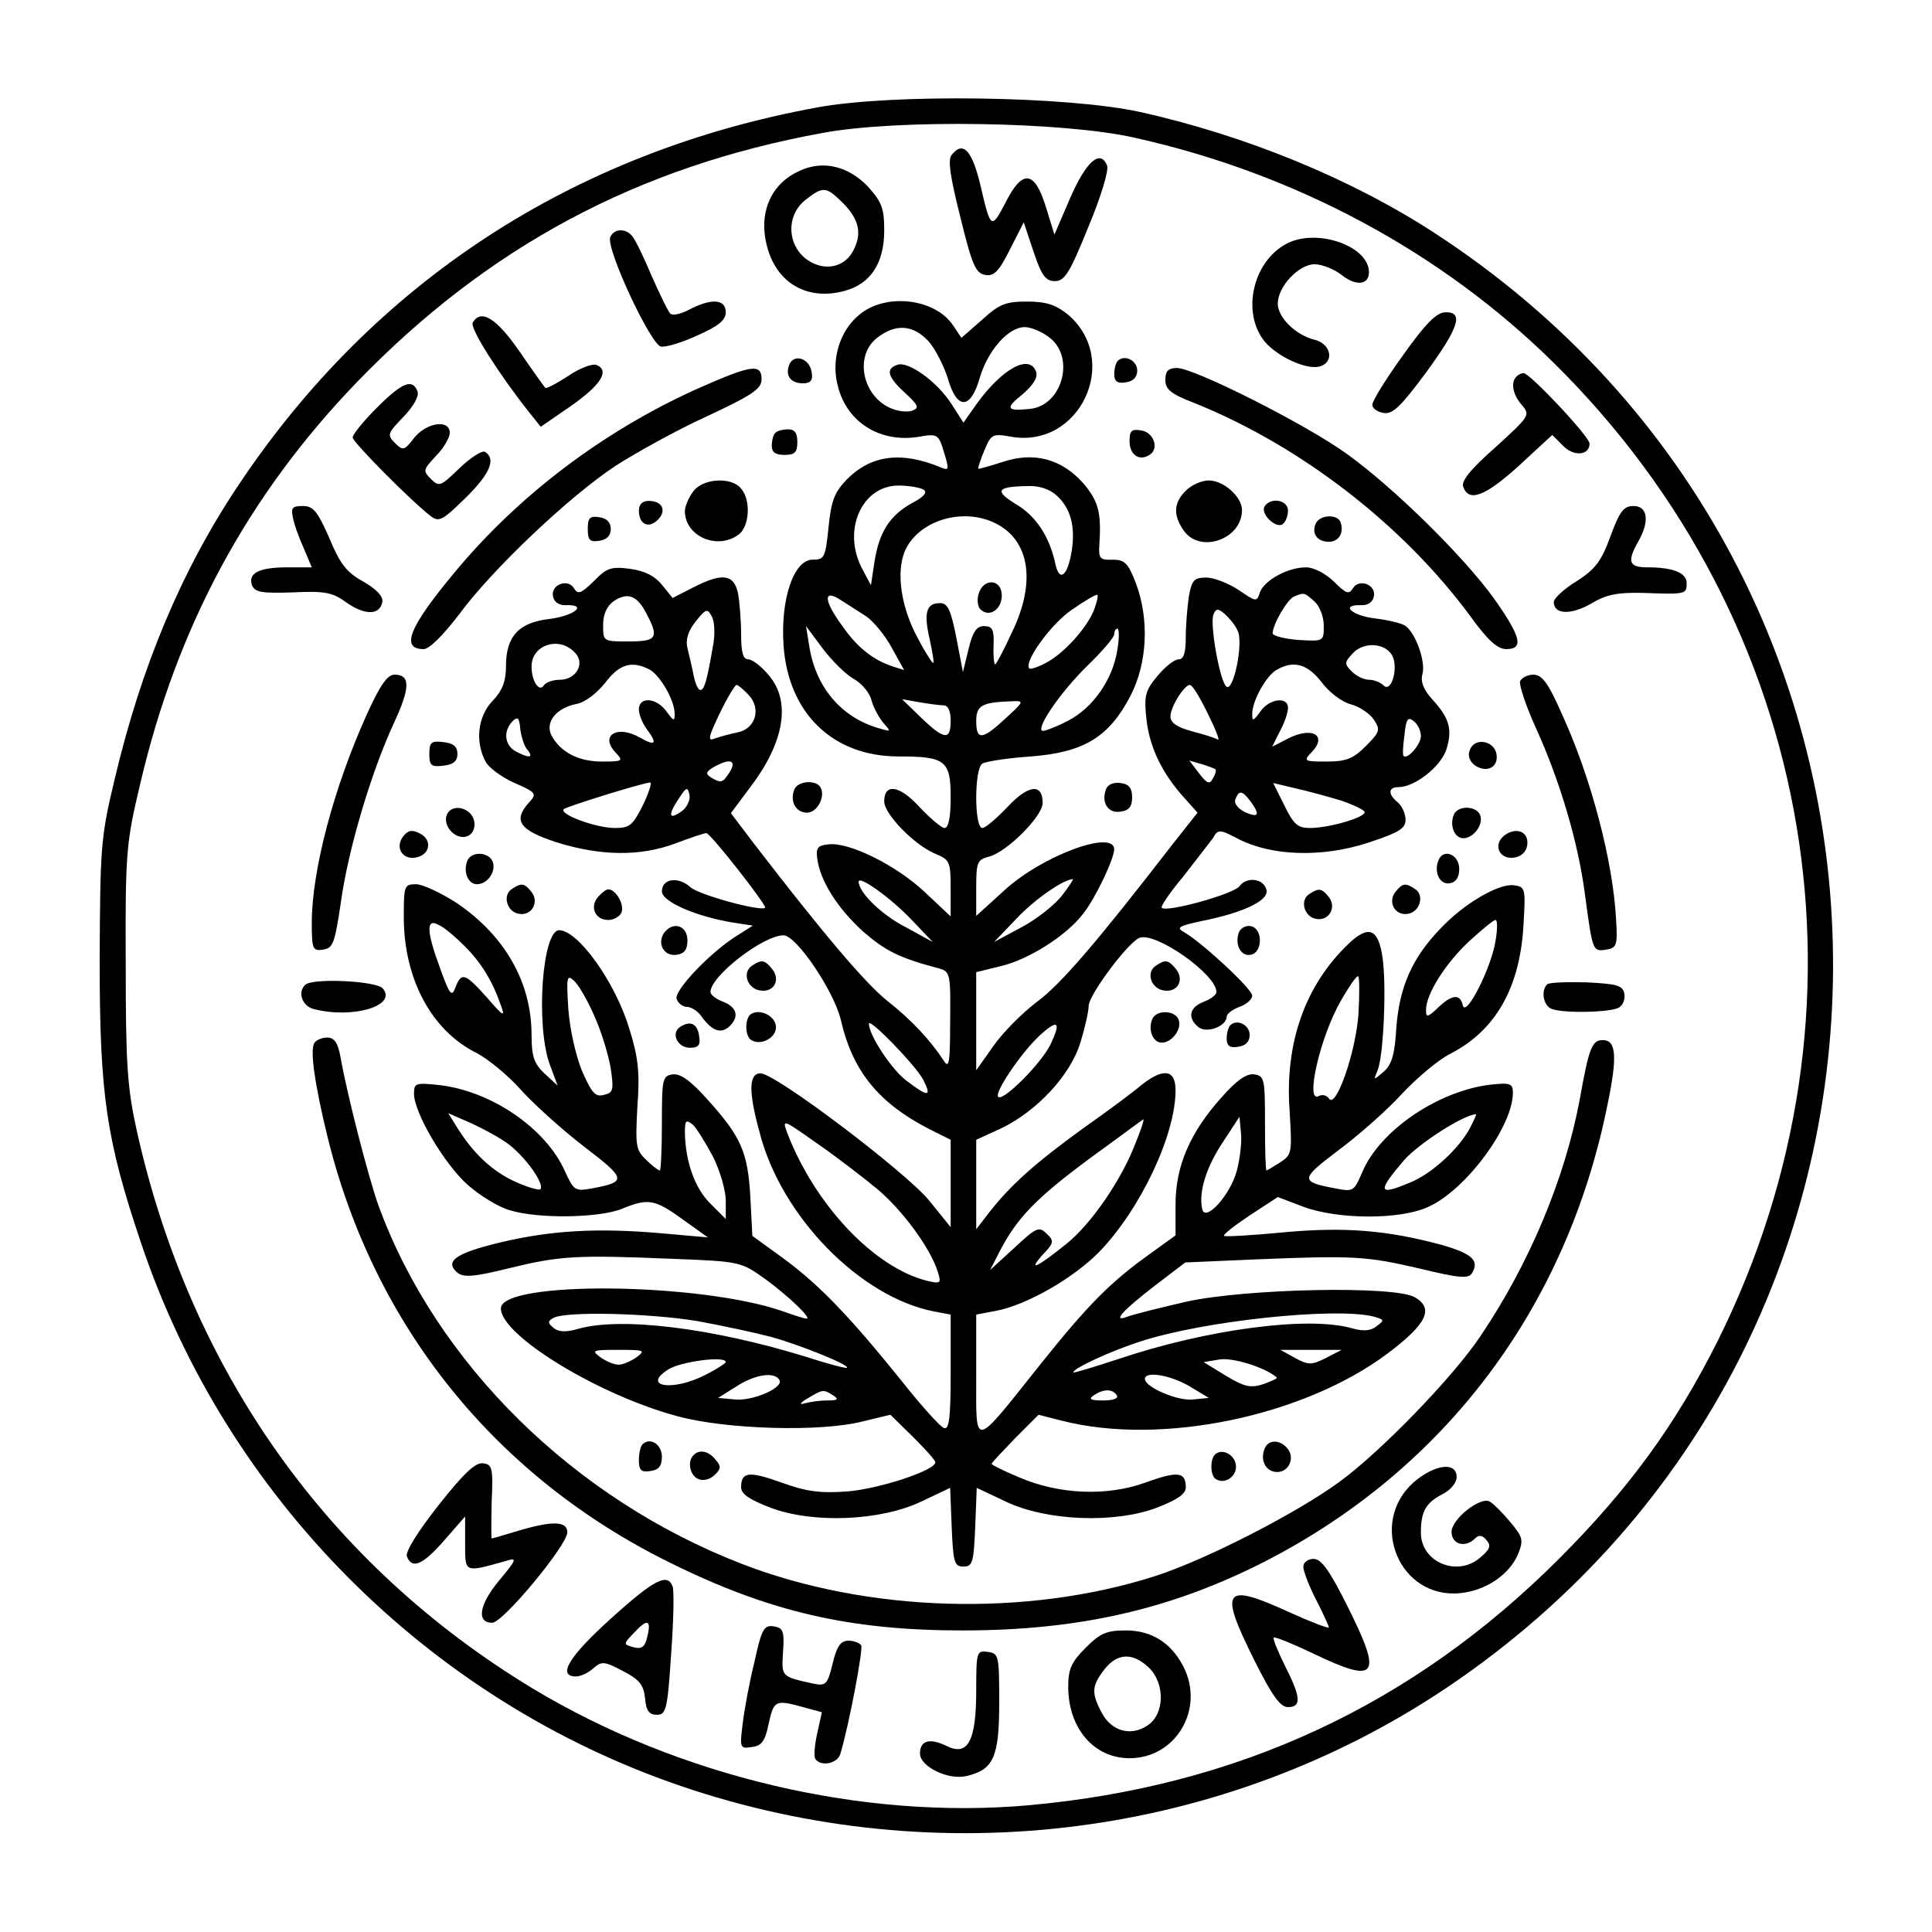 <?xml version="1.0" encoding="UTF-8" standalone="yes"?>
<svg version="1.0" xmlns="http://www.w3.org/2000/svg" width="378" height="378" viewBox="0 0 378 378" preserveAspectRatio="xMidYMid meet">
  <g transform="translate(0,378) scale(0.1,-0.1)" fill="#000000" stroke="none">
    <path d="M1600 3570 c-478 -87 -869 -342 -1134 -740 -111 -166 -190 -355 -242
-576 -27 -112 -28 -132 -29 -354 0 -263 13 -350 81 -552 167 -497 561 -893
1055 -1062 506 -173 1064 -101 1501 193 1016 684 1004 2175 -25 2845 -161 105
-369 191 -577 237 -141 31 -483 36 -630 9z m618 -59 c316 -70 602 -224 822
-441 517 -510 643 -1268 320 -1915 -82 -163 -173 -288 -310 -425 -286 -286
-628 -445 -1037 -482 -325 -29 -684 56 -970 228 -401 242 -670 621 -775 1090
-19 86 -22 129 -22 329 -1 218 1 236 28 350 72 309 211 566 424 787 256 265
549 422 912 488 145 27 469 22 608 -9z"/>
    <path d="M1862 3477 c-8 -9 -3 -43 17 -122 23 -94 30 -110 49 -113 17 -3 27 8
48 50 l27 53 19 -57 c16 -48 24 -58 42 -58 19 0 29 16 65 105 24 57 41 112 37
121 -13 33 -41 8 -72 -63 l-31 -72 -17 55 c-22 71 -46 73 -79 7 -27 -52 -29
-50 -47 27 -17 75 -35 96 -58 67z"/>
    <path d="M1565 3446 c-57 -25 -82 -83 -64 -149 19 -72 80 -106 152 -86 51 14
77 55 77 118 0 44 -5 56 -32 86 -38 40 -88 52 -133 31z m86 -65 c30 -31 36
-59 18 -92 -15 -29 -49 -39 -80 -23 -48 24 -55 90 -13 123 35 27 40 27 75 -8z"/>
    <path d="M1194 3316 c-9 -22 79 -210 99 -214 9 -2 42 8 72 22 41 18 55 30 55
45 0 26 -28 28 -72 5 -17 -9 -33 -12 -37 -7 -4 4 -20 37 -36 73 -15 36 -32 71
-38 78 -13 16 -36 15 -43 -2z"/>
    <path d="M2523 3306 c-71 -32 -96 -137 -48 -195 27 -31 86 -57 110 -47 26 10
18 43 -12 51 -38 9 -73 44 -73 71 0 33 41 77 72 77 15 0 39 -10 53 -21 30 -24
57 -19 53 11 -7 47 -98 78 -155 53z"/>
    <path d="M1681 3164 c-39 -32 -56 -90 -41 -142 18 -68 81 -108 155 -97 40 7
41 6 52 -30 10 -33 10 -36 -5 -30 -79 33 -139 25 -187 -25 -23 -24 -29 -42
-34 -92 -6 -59 -8 -63 -31 -63 -37 0 -63 -77 -57 -167 9 -133 96 -218 225
-218 92 0 102 -8 102 -80 0 -39 -4 -60 -12 -60 -6 0 -28 19 -49 41 -39 43 -69
47 -69 11 0 -25 59 -85 99 -102 29 -12 31 -15 31 -68 l0 -55 -50 47 c-56 53
-149 99 -189 94 -21 -2 -25 -7 -22 -28 6 -44 39 -96 89 -142 45 -39 71 -52
150 -73 21 -6 22 -11 21 -103 0 -79 -2 -94 -12 -78 -26 40 -63 80 -110 117
-44 35 -126 132 -260 306 l-47 62 38 51 c67 88 80 168 36 219 -14 17 -32 31
-40 31 -10 0 -14 13 -14 49 0 27 -3 63 -6 80 -8 38 -31 41 -89 11 l-39 -20
-21 26 c-14 17 -33 27 -62 31 -37 5 -46 2 -71 -24 -25 -24 -31 -27 -39 -14
-12 20 -46 7 -41 -16 2 -11 12 -18 26 -17 43 1 15 -21 -33 -27 -60 -7 -85 -34
-85 -92 0 -30 -7 -48 -26 -68 -29 -30 -35 -80 -14 -119 6 -12 32 -31 57 -42
41 -18 44 -21 29 -37 -33 -36 -21 -55 53 -79 86 -27 164 -28 233 -2 29 11 56
20 60 20 8 0 119 -142 115 -146 -8 -8 -129 25 -146 40 -24 22 -56 17 -56 -8 0
-20 66 -49 139 -61 l39 -6 -30 -19 c-51 -31 -126 -109 -119 -125 3 -8 12 -15
20 -15 8 0 21 -8 28 -18 20 -28 37 -35 53 -22 22 19 18 39 -10 50 -14 5 -25
14 -25 19 0 31 103 111 143 111 25 0 98 -108 112 -165 23 -101 74 -163 173
-214 l42 -21 0 -86 0 -85 -42 52 c-47 57 -301 249 -330 249 -23 0 -24 -35 -2
-115 42 -165 197 -323 342 -351 l32 -6 0 -114 c0 -88 -3 -112 -13 -108 -7 2
-44 43 -82 91 -103 128 -162 189 -231 240 l-62 45 -4 77 c-5 87 -18 117 -84
190 -33 37 -53 51 -68 49 -20 -3 -21 -9 -21 -96 0 -50 -2 -92 -4 -92 -3 0 -15
9 -27 21 -20 19 -21 27 -17 103 5 67 2 97 -16 154 -27 90 -100 192 -137 192
-33 0 -46 -183 -19 -261 l16 -43 -26 24 c-20 19 -25 33 -25 75 0 103 -52 194
-146 258 -31 20 -67 37 -80 37 -23 0 -24 -3 -24 -64 0 -121 54 -223 144 -267
22 -12 60 -43 84 -70 24 -27 79 -77 123 -111 85 -65 86 -70 18 -83 -34 -6 -36
-5 -54 34 -37 83 -143 156 -245 168 -47 5 -50 4 -50 -17 0 -37 60 -139 106
-179 24 -21 60 -43 82 -49 55 -17 175 -15 219 3 51 21 64 19 119 -21 l49 -35
-90 8 c-126 11 -216 6 -317 -18 -87 -21 -109 -37 -83 -59 12 -10 34 -8 102 9
99 24 131 26 321 18 132 -5 132 -6 180 -40 46 -34 91 -77 80 -77 -3 0 -23 6
-45 14 -161 57 -553 61 -553 6 0 -53 192 -170 346 -211 96 -26 281 -31 362
-10 l54 13 44 -43 c24 -24 44 -46 44 -50 0 -16 -110 -52 -172 -57 -54 -4 -81
0 -128 17 -64 23 -80 22 -80 -9 0 -13 16 -24 58 -40 82 -31 214 -26 294 12
l57 27 3 -77 c3 -69 5 -77 23 -77 18 0 20 8 23 77 l3 77 57 -27 c80 -38 212
-43 295 -12 41 16 57 27 57 40 0 31 -16 32 -80 9 -75 -27 -169 -23 -247 11
-29 12 -53 24 -53 26 0 2 21 24 46 50 l46 46 47 -12 c194 -49 472 9 636 132
77 58 91 88 53 110 -40 23 -332 17 -448 -9 -52 -12 -104 -25 -114 -29 -31 -12
-11 11 54 61 l59 45 138 6 c195 8 217 6 321 -18 78 -19 95 -20 102 -9 15 25 0
38 -58 55 -107 29 -190 36 -310 25 -62 -6 -115 -9 -117 -7 -3 2 20 20 50 40
l55 36 50 -19 c67 -25 190 -26 245 0 73 33 165 157 165 223 0 18 -5 20 -43 16
-103 -12 -218 -90 -252 -172 -16 -37 -17 -38 -53 -31 -69 13 -68 18 6 74 39
29 95 78 125 111 30 32 72 67 94 78 90 46 138 131 144 257 4 67 3 70 -19 73
-29 4 -97 -35 -144 -85 -55 -57 -80 -114 -86 -193 -3 -53 -9 -73 -25 -87 -20
-17 -20 -17 -12 2 12 28 18 167 10 221 -8 57 -27 65 -66 28 -85 -81 -125 -193
-116 -325 5 -84 5 -88 -18 -103 -14 -9 -26 -16 -27 -16 -2 0 -3 42 -3 92 0 87
-1 93 -21 96 -15 2 -34 -11 -64 -45 -62 -69 -90 -135 -90 -209 l0 -61 -47 -34
c-80 -57 -122 -99 -218 -219 -133 -167 -125 -165 -125 -22 l0 120 37 7 c61 11
153 64 204 116 80 83 149 228 149 316 0 41 -24 44 -67 10 -15 -13 -66 -51
-113 -84 -94 -68 -142 -111 -183 -163 l-27 -35 0 87 0 88 48 22 c71 34 137
105 156 169 9 29 16 61 16 71 0 21 76 123 99 133 31 13 151 -71 151 -106 0 -5
-11 -14 -25 -19 -28 -11 -32 -31 -11 -49 16 -14 56 1 56 20 0 5 11 14 25 19
14 5 25 15 25 22 0 13 -98 104 -133 124 -16 9 -12 12 34 22 81 16 131 40 127
60 -4 23 -39 28 -53 8 -11 -15 -143 -52 -152 -42 -3 2 16 30 42 61 25 32 51
66 58 75 10 18 13 18 51 -2 65 -33 163 -36 252 -7 61 20 74 28 74 45 0 12 -7
27 -15 34 -20 16 -19 30 1 30 32 0 83 40 94 74 12 39 6 61 -28 98 -17 19 -23
34 -19 49 7 25 -14 82 -34 95 -8 5 -34 11 -58 14 -45 5 -70 27 -29 26 14 -1
24 6 26 17 5 23 -29 36 -41 16 -8 -13 -14 -10 -37 13 -17 16 -39 28 -55 28
-36 0 -82 -26 -90 -49 -6 -19 -7 -19 -42 5 -20 13 -48 24 -63 24 -24 0 -28 -5
-34 -37 -3 -21 -6 -57 -6 -80 0 -30 -4 -43 -14 -43 -8 0 -26 -14 -41 -32 -24
-29 -27 -38 -22 -85 6 -55 31 -107 75 -155 l25 -28 -49 -62 c-150 -194 -218
-273 -265 -308 -28 -21 -67 -60 -85 -86 l-34 -48 0 96 0 96 49 12 c54 13 127
59 160 102 24 30 60 106 61 126 0 40 -141 -12 -215 -80 l-55 -50 0 55 c0 50 2
55 25 61 35 9 105 79 105 105 0 39 -28 36 -69 -8 -21 -22 -43 -41 -49 -41 -16
0 -16 116 0 126 6 4 49 11 95 14 104 8 153 38 195 119 33 64 37 150 10 221
-15 39 -22 45 -45 45 -25 -1 -28 2 -26 30 4 63 -2 85 -32 120 -42 47 -96 62
-158 41 -25 -8 -46 -14 -47 -13 -1 1 4 17 12 36 13 31 16 33 50 27 136 -26
219 149 113 239 -24 19 -42 25 -80 25 -42 0 -54 -5 -88 -36 l-40 -35 -16 24
c-35 53 -132 65 -184 21z m135 -51 c13 -14 30 -47 38 -72 18 -64 45 -63 63 0
16 54 56 99 88 99 12 0 34 -9 49 -21 50 -39 24 -133 -39 -139 -46 -5 -49 1
-15 28 23 20 31 34 27 45 -13 35 -66 6 -116 -63 l-26 -37 -23 36 c-28 44 -86
86 -107 77 -23 -8 -18 -24 16 -55 25 -23 28 -29 15 -34 -9 -4 -27 -2 -40 3
-58 22 -76 103 -30 139 36 28 70 26 100 -6z m-9 -291 c8 -5 1 -14 -22 -26 -44
-24 -65 -57 -74 -115 l-7 -46 -17 32 c-40 75 -1 163 71 163 21 0 42 -4 49 -8z
m261 -12 c27 -25 36 -60 29 -107 -8 -50 -24 -63 -32 -27 -11 53 -38 95 -78
118 -42 26 -37 34 24 35 22 1 43 -6 57 -19z m-118 -55 c65 -34 77 -115 30
-212 -16 -35 -31 -63 -33 -63 -2 0 -4 17 -3 38 1 30 -2 37 -19 37 -14 0 -22
-11 -30 -45 l-11 -45 -13 68 c-11 55 -17 67 -32 67 -27 0 -32 -19 -20 -71 5
-24 9 -45 7 -46 -1 -2 -15 19 -29 46 -34 61 -44 130 -27 172 26 61 115 88 180
54z m-685 -176 c25 -47 20 -54 -35 -54 -50 0 -50 0 -50 32 0 21 7 37 21 47 27
18 46 11 64 -25z m430 -5 c13 -9 36 -36 49 -60 l25 -45 -22 7 c-37 12 -69 36
-98 78 -38 51 -39 75 -4 52 14 -9 36 -23 50 -32z m446 14 c-13 -35 -59 -86
-93 -104 -16 -9 -32 -14 -34 -12 -12 12 42 87 83 115 26 18 48 31 50 29 2 -2
-1 -14 -6 -28z m431 15 c10 -9 18 -30 18 -47 0 -31 0 -31 -50 -28 -27 2 -50 8
-50 13 0 17 29 67 42 72 20 8 20 8 40 -10z m-1176 -81 c-13 -76 -18 -92 -26
-92 -4 0 -10 13 -13 29 -3 16 -9 40 -12 53 -4 16 1 33 16 52 20 25 23 26 31
11 6 -9 7 -33 4 -53z m1025 25 c13 -22 -8 -124 -22 -110 -13 13 -32 122 -25
140 5 13 9 13 22 2 8 -7 20 -21 25 -32z m-751 -95 c16 -9 32 -28 35 -42 4 -14
14 -33 23 -44 16 -18 16 -18 -8 -11 -74 21 -125 81 -137 163 l-6 37 32 -43
c18 -24 45 -51 61 -60z m516 56 c-9 -58 -48 -113 -96 -138 -21 -11 -44 -20
-49 -20 -18 0 32 74 86 127 29 28 53 56 53 62 0 6 3 11 6 11 4 0 4 -19 0 -42z
m-1062 -4 c22 -21 4 -54 -29 -54 -13 0 -27 -5 -31 -11 -9 -14 -24 8 -24 37 0
42 53 60 84 28z m1599 -5 c14 -22 0 -76 -16 -60 -6 6 -19 11 -28 11 -10 0 -25
7 -34 16 -15 15 -15 18 2 36 20 22 61 21 76 -3z m-1452 -29 c21 -12 49 -60 49
-87 0 -15 -2 -14 -16 5 -19 27 -54 30 -54 4 0 -10 7 -27 15 -38 22 -29 18 -35
-13 -17 -46 26 -80 3 -46 -31 14 -15 11 -16 -28 -16 -46 0 -81 18 -99 51 -13
26 9 54 50 62 16 3 39 21 55 41 28 37 52 44 87 26z m1315 -25 c14 -19 40 -39
57 -43 16 -4 37 -18 45 -30 13 -20 12 -24 -16 -52 -25 -25 -39 -30 -77 -30
-42 0 -45 1 -31 16 35 34 5 54 -44 29 l-31 -16 15 30 c9 16 16 37 16 46 0 23
-37 18 -54 -7 -14 -19 -16 -20 -16 -5 0 26 27 74 47 86 34 20 61 12 89 -24z
m-1121 -25 c25 -27 13 -66 -22 -73 -16 -3 -36 -9 -45 -12 -14 -6 -12 3 10 49
15 31 30 56 33 56 3 0 14 -9 24 -20z m898 -36 c15 -30 24 -53 20 -51 -5 3 -27
10 -50 16 -30 8 -43 17 -43 29 0 19 27 62 38 62 5 0 20 -25 35 -56z m-517 16
c9 0 14 -11 14 -30 0 -39 -12 -38 -58 6 l-37 36 34 -6 c18 -3 40 -6 47 -6z
m122 -25 c-46 -43 -58 -44 -58 -6 0 31 11 37 70 39 24 1 24 0 -12 -33z m-936
-62 c13 -16 3 -17 -23 -3 -22 12 -25 40 -6 59 10 10 13 7 15 -16 2 -15 8 -34
14 -40z m1748 27 c0 -17 -27 -47 -34 -39 -2 2 -1 21 2 42 3 31 7 35 18 26 8
-6 14 -19 14 -29z m-1352 -70 c-14 -22 -17 -23 -37 -11 -11 7 -10 11 5 20 32
18 46 14 32 -9z m950 5 c2 -2 0 -10 -5 -18 -6 -12 -11 -11 -27 10 l-19 25 24
-7 c13 -4 26 -9 27 -10z m-1120 -70 c-20 -40 -26 -45 -55 -45 -37 0 -110 27
-100 37 6 5 153 51 169 52 4 1 -2 -19 -14 -44z m1365 9 c26 -9 47 -19 47 -23
0 -11 -71 -31 -107 -31 -24 0 -32 7 -50 44 l-22 44 42 -10 c23 -5 63 -16 90
-24z m-1289 -21 c-25 -18 -28 -9 -7 23 16 24 18 26 22 9 2 -10 -5 -25 -15 -32z
m1112 20 c20 -27 17 -34 -10 -22 -14 7 -22 17 -19 25 7 18 13 18 29 -3z m-663
-232 l42 -44 -53 29 c-47 24 -92 68 -92 89 0 13 62 -31 103 -74z m295 47 c-14
-18 -49 -46 -79 -62 l-54 -29 44 46 c36 38 91 76 110 77 2 0 -8 -15 -21 -32z
m-1169 -99 c32 -32 54 -67 71 -116 9 -24 5 -22 -27 15 -43 48 -50 51 -62 20
-7 -19 -11 -15 -29 35 -28 75 -29 102 -3 87 11 -5 33 -24 50 -41z m2017 10
c-8 -52 -58 -151 -64 -126 -5 23 -21 22 -49 -5 -20 -19 -23 -19 -23 -4 0 31
38 91 84 134 25 23 48 42 52 42 4 0 4 -18 0 -41z m-1763 -147 c14 -31 28 -78
32 -103 6 -41 5 -47 -13 -51 -17 -5 -24 3 -43 46 -12 29 -24 81 -27 121 -4 62
-3 69 10 57 9 -7 27 -38 41 -70z m1495 6 c-5 -77 -45 -190 -58 -167 -4 6 -13
8 -19 5 -29 -18 2 117 43 187 15 26 29 47 33 47 3 0 3 -33 1 -72z m-852 -130
c18 -35 10 -35 -33 -2 -29 22 -73 89 -73 111 0 13 91 -81 106 -109z m249 68
c-18 -37 -93 -112 -102 -102 -8 8 44 85 80 119 37 34 44 29 22 -17z m-1065
-191 c35 -24 77 -82 67 -92 -3 -2 -25 4 -49 15 -44 20 -81 54 -113 105 l-18
29 39 -17 c21 -9 55 -27 74 -40z m1886 28 c-21 -40 -75 -90 -118 -107 -62 -26
-64 -18 -11 44 28 32 116 89 141 90 1 0 -4 -12 -12 -27z m-1481 -56 c14 -28
25 -67 25 -86 l0 -36 -31 31 c-30 30 -48 82 -49 138 0 24 2 26 15 16 7 -6 25
-35 40 -63z m321 -63 c51 -43 105 -117 119 -163 7 -22 5 -23 -21 -17 -104 26
-220 149 -274 290 -10 27 -8 26 57 -20 38 -26 91 -67 119 -90z m505 88 c-26
-69 -86 -157 -135 -196 -56 -45 -76 -55 -47 -22 23 24 24 28 9 42 -15 15 -20
13 -63 -27 l-48 -44 18 35 c34 66 70 104 175 182 58 42 106 78 107 78 2 0 -5
-22 -16 -48z m199 -52 c-13 -49 -63 -103 -68 -75 -7 33 8 82 41 131 l32 49 3
-32 c2 -17 -2 -50 -8 -73z m-1054 -295 c49 -9 114 -23 144 -31 60 -17 153 -55
147 -60 -1 -2 -39 8 -82 22 -182 56 -361 78 -444 54 -24 -7 -39 -6 -48 2 -11
9 -12 13 -1 19 21 14 189 10 284 -6z m1322 9 c21 -6 21 -7 5 -19 -11 -9 -26
-10 -47 -4 -86 25 -286 -2 -458 -60 -49 -16 -88 -28 -88 -26 0 8 74 42 130 60
124 41 384 68 458 49z m-1442 -79 c-11 -8 -27 -15 -36 -15 -9 0 -25 7 -36 15
-17 13 -15 14 36 14 51 0 53 -1 36 -14z m1348 -2 c-28 -14 -34 -14 -60 0 l-29
16 60 0 60 0 -31 -16z m-96 -38 c2 -2 -10 -7 -26 -13 -25 -8 -36 -6 -73 16
l-44 27 30 5 c25 5 90 -15 113 -35z m-1078 30 c0 -2 -18 -14 -40 -25 -64 -33
-126 -23 -72 11 24 15 112 27 112 14z m105 -35 c9 -15 -53 -42 -88 -38 l-32 3
35 22 c37 24 75 30 85 13z m802 -12 l38 -23 -30 -3 c-30 -4 -95 24 -95 40 0
16 49 8 87 -14z m-697 -18 c12 -8 9 -10 -12 -10 -14 0 -35 -3 -45 -6 -10 -3
-7 2 7 10 30 18 31 18 50 6z m555 0 c4 -6 -7 -10 -27 -10 -25 0 -29 3 -18 10
19 13 37 13 45 0z"/>
    <path d="M1915 2619 c-4 -12 -2 -26 3 -31 17 -17 42 -1 42 27 0 32 -35 35 -45
4z"/>
    <path d="M2745 3085 c-33 -46 -60 -89 -60 -97 0 -7 10 -14 22 -16 18 -3 34 13
83 79 65 89 74 119 38 118 -17 0 -39 -22 -83 -84z"/>
    <path d="M925 3149 c-7 -10 52 -102 109 -174 l24 -30 58 40 c59 41 78 70 51
81 -9 3 -34 -7 -56 -22 -23 -15 -43 -25 -44 -23 -2 2 -25 34 -51 72 -45 65
-75 83 -91 56z"/>
    <path d="M1544 3066 c-8 -21 3 -36 27 -36 15 0 20 6 17 22 -4 27 -35 37 -44
14z"/>
    <path d="M2187 3074 c-4 -4 -7 -16 -7 -26 0 -14 6 -19 23 -16 14 2 22 10 22
23 0 20 -25 32 -38 19z"/>
    <path d="M1359 3017 c-180 -82 -344 -206 -468 -355 -91 -109 -108 -152 -62
-152 11 0 39 28 70 69 65 88 216 231 306 290 39 25 118 69 177 96 90 42 108
54 108 73 0 32 -21 28 -131 -21z"/>
    <path d="M2280 3037 c0 -19 11 -28 58 -46 208 -84 408 -239 539 -417 34 -47
53 -64 70 -64 35 0 29 24 -24 99 -59 82 -196 217 -288 283 -80 58 -299 168
-332 168 -17 0 -23 -6 -23 -23z"/>
    <path d="M2967 3043 c-12 -11 -7 -36 11 -56 16 -19 15 -21 -52 -82 -50 -44
-68 -67 -63 -78 11 -30 43 -18 109 42 l65 60 21 -21 c21 -22 52 -19 52 4 0 14
-117 138 -129 138 -4 0 -11 -3 -14 -7z"/>
    <path d="M737 2982 c-26 -26 -47 -52 -47 -58 0 -9 116 -126 153 -154 16 -12
23 -8 67 35 49 48 61 77 39 91 -6 3 -28 -11 -50 -32 -37 -36 -40 -37 -56 -21
-16 16 -15 18 10 45 15 15 27 36 27 45 0 27 -45 21 -70 -10 -19 -25 -22 -25
-37 -10 -16 16 -15 19 16 51 21 22 31 41 28 50 -10 26 -30 18 -80 -32z"/>
    <path d="M1517 2933 c-4 -3 -7 -15 -7 -25 0 -13 7 -18 25 -18 20 0 25 5 25 25
0 18 -5 25 -18 25 -10 0 -22 -3 -25 -7z"/>
    <path d="M2210 2917 c0 -27 19 -40 39 -27 20 12 8 45 -17 48 -18 3 -22 -1 -22
-21z"/>
    <path d="M1356 2818 c-9 -12 -16 -29 -16 -38 0 -49 63 -77 105 -46 21 15 25
67 5 90 -19 24 -76 20 -94 -6z"/>
    <path d="M2320 2820 c-24 -24 -25 -48 -4 -78 32 -46 114 -17 114 40 0 26 -36
58 -65 58 -14 0 -34 -9 -45 -20z"/>
    <path d="M1250 2781 c0 -27 19 -36 37 -18 18 18 9 37 -18 37 -12 0 -19 -7 -19
-19z"/>
    <path d="M2474 2789 c-8 -14 21 -43 35 -35 6 4 11 16 11 27 0 21 -34 27 -46 8z"/>
    <path d="M573 2768 c2 -13 12 -40 21 -60 l16 -38 -47 0 c-56 0 -78 -11 -70
-35 6 -14 19 -16 80 -14 63 3 78 0 105 -20 36 -25 65 -25 70 1 2 11 -11 25
-37 40 -33 18 -46 35 -67 86 -23 52 -31 62 -52 62 -20 0 -23 -4 -19 -22z"/>
    <path d="M3151 2731 c-18 -49 -29 -64 -66 -88 -25 -15 -45 -34 -45 -41 0 -24
33 -26 73 -3 30 18 52 22 100 21 85 -3 87 -3 87 19 0 20 -26 31 -77 31 -36 0
-40 11 -18 50 23 40 19 70 -9 70 -19 0 -27 -10 -45 -59z"/>
    <path d="M1150 2745 c0 -22 4 -26 23 -23 14 2 22 10 22 23 0 13 -8 21 -22 23
-19 3 -23 -1 -23 -23z"/>
    <path d="M2574 2755 c-8 -19 3 -35 26 -35 19 0 30 17 23 38 -6 17 -42 15 -49
-3z"/>
    <path d="M718 2383 c-65 -144 -108 -306 -108 -409 0 -51 2 -55 22 -52 20 3 23
13 35 93 14 102 59 254 104 351 32 69 32 94 1 94 -14 0 -28 -20 -54 -77z"/>
    <path d="M2974 2447 c-2 -7 11 -47 30 -89 48 -105 84 -227 97 -328 15 -111 15
-112 41 -108 21 3 23 8 20 58 -6 115 -49 279 -107 405 -26 59 -38 75 -55 75
-11 0 -23 -6 -26 -13z"/>
    <path d="M840 2305 c0 -23 4 -26 28 -23 19 2 27 9 27 23 0 14 -8 21 -27 23
-24 3 -28 0 -28 -23z"/>
    <path d="M2876 2313 c-5 -11 -1 -22 9 -30 23 -16 47 -5 43 21 -4 27 -43 34
-52 9z"/>
    <path d="M1554 2235 c-9 -23 3 -45 25 -45 20 0 37 32 26 50 -9 15 -45 12 -51
-5z"/>
    <path d="M2164 2236 c-10 -26 4 -48 28 -44 17 2 23 10 23 28 0 18 -6 26 -23
28 -13 2 -25 -3 -28 -12z"/>
    <path d="M874 2185 c-4 -9 0 -23 9 -32 21 -21 49 -9 45 19 -4 28 -45 38 -54
13z"/>
    <path d="M2844 2185 c-8 -21 2 -45 19 -45 20 0 40 27 33 45 -7 19 -45 20 -52
0z"/>
    <path d="M790 2145 c-18 -21 -4 -47 22 -43 29 4 35 34 10 47 -15 8 -23 7 -32
-4z"/>
    <path d="M2944 2146 c-24 -18 -11 -48 18 -44 14 2 24 11 26 24 4 26 -20 37
-44 20z"/>
    <path d="M914 2095 c-8 -21 2 -45 19 -45 21 0 38 25 31 44 -8 20 -43 21 -50 1z"/>
    <path d="M2814 2096 c-9 -24 4 -48 23 -44 12 2 18 12 18 28 0 29 -32 41 -41
16z"/>
    <path d="M1002 2041 c-20 -12 -10 -46 14 -49 25 -4 40 24 23 44 -13 16 -19 17
-37 5z"/>
    <path d="M2731 2036 c-17 -20 -2 -48 23 -44 24 3 34 37 14 49 -18 12 -24 11
-37 -5z"/>
    <path d="M1170 2025 c-17 -20 -5 -45 20 -45 11 0 23 7 26 15 6 15 -11 45 -26
45 -4 0 -13 -7 -20 -15z"/>
    <path d="M2562 2031 c-20 -12 -10 -46 14 -49 25 -4 40 24 23 44 -13 16 -19 17
-37 5z"/>
    <path d="M1301 1957 c-17 -21 -3 -49 23 -45 15 2 21 10 21 28 0 28 -26 38 -44
17z"/>
    <path d="M2424 1956 c-9 -24 4 -48 23 -44 24 4 24 52 0 56 -9 2 -20 -4 -23
-12z"/>
    <path d="M1472 1891 c-21 -13 -10 -46 16 -49 27 -4 40 22 22 43 -14 17 -20 18
-38 6z"/>
    <path d="M2262 1891 c-21 -13 -10 -46 16 -49 27 -4 40 22 22 43 -14 17 -20 18
-38 6z"/>
    <path d="M597 1853 c-15 -14 -6 -41 16 -47 76 -20 165 6 136 40 -12 15 -139
21 -152 7z"/>
    <path d="M3027 1854 c-13 -13 -7 -42 9 -48 23 -9 117 -7 132 3 8 5 12 17 10
27 -3 16 -14 19 -74 22 -38 1 -73 0 -77 -4z"/>
    <path d="M1467 1794 c-10 -11 -9 -42 3 -49 20 -12 51 6 48 28 -3 22 -36 35
-51 21z"/>
    <path d="M2254 1785 c-8 -21 2 -45 19 -45 20 0 40 27 33 45 -7 19 -45 20 -52
0z"/>
    <path d="M1331 1771 c-19 -12 -6 -41 19 -41 16 0 21 5 18 22 -3 25 -17 32 -37
19z"/>
    <path d="M2407 1774 c-4 -4 -7 -16 -7 -26 0 -14 6 -19 23 -16 14 2 22 10 22
23 0 20 -25 32 -38 19z"/>
    <path d="M615 1739 c-9 -13 1 -82 26 -184 91 -370 329 -665 671 -833 194 -96
352 -132 571 -132 227 0 407 41 590 134 354 181 592 497 672 894 20 96 17 127
-9 127 -21 0 -27 -14 -45 -115 -29 -156 -99 -323 -195 -465 -53 -79 -193 -224
-275 -284 -83 -61 -262 -153 -362 -185 -251 -80 -561 -71 -807 24 -329 127
-598 392 -711 700 -20 55 -63 223 -75 293 -5 27 -12 37 -26 37 -10 0 -22 -5
-25 -11z"/>
    <path d="M1257 954 c-4 -4 -7 -18 -7 -31 0 -20 5 -24 23 -21 16 2 22 10 22 28
0 24 -23 39 -38 24z"/>
    <path d="M2474 945 c-9 -23 3 -45 25 -45 23 0 35 28 20 46 -15 18 -38 18 -45
-1z"/>
    <path d="M1357 933 c-13 -12 -7 -41 10 -47 9 -4 23 0 31 8 13 12 13 18 2 30
-13 17 -32 21 -43 9z"/>
    <path d="M2377 934 c-10 -10 -9 -42 2 -48 18 -11 42 6 39 28 -3 21 -28 33 -41
20z"/>
    <path d="M858 835 c-41 -52 -65 -91 -62 -100 10 -26 31 -17 73 31 l41 47 0
-53 c0 -58 -2 -57 80 -34 22 7 22 4 -14 -39 -39 -47 -44 -82 -13 -82 21 0 147
152 147 177 0 22 -29 23 -96 3 -27 -8 -50 -15 -52 -15 -1 0 -1 33 0 73 3 65 1
72 -17 74 -15 2 -38 -20 -87 -82z"/>
    <path d="M2766 880 c-90 -80 -28 -229 91 -217 50 5 96 36 113 76 11 28 10 33
-15 63 -15 18 -33 36 -40 40 -18 11 -75 -34 -75 -59 0 -25 27 -32 46 -13 8 8
15 6 23 -4 9 -11 6 -18 -16 -36 -45 -35 -113 -5 -113 51 0 41 9 58 41 75 17 8
29 23 29 34 0 31 -43 25 -84 -10z"/>
    <path d="M2550 715 c0 -9 11 -38 25 -65 14 -27 25 -52 25 -54 0 -3 -34 10 -76
29 -131 60 -140 47 -69 -95 34 -68 50 -90 65 -90 27 0 25 20 -6 81 -14 28 -24
53 -22 55 3 2 37 -12 77 -31 127 -61 137 -46 66 95 -34 68 -50 90 -65 90 -11
0 -20 -7 -20 -15z"/>
    <path d="M1195 613 c-81 -73 -106 -113 -68 -113 9 0 24 7 34 16 16 14 21 14
57 -5 33 -17 41 -27 44 -53 2 -25 8 -33 23 -33 18 0 21 9 28 118 5 66 6 125 3
133 -10 27 -36 14 -121 -63z m71 -37 c-4 -18 -11 -23 -26 -19 -21 6 -21 6 1
29 26 28 34 25 25 -10z"/>
    <path d="M1476 528 c-10 -40 -20 -95 -23 -121 -6 -47 -5 -49 18 -45 19 2 26
11 33 46 10 45 13 47 67 32 l37 -10 -9 -41 c-5 -22 -7 -44 -4 -50 10 -16 43
-10 49 9 17 56 45 205 41 213 -4 5 -15 9 -25 9 -15 0 -23 -11 -31 -45 -10 -41
-13 -44 -38 -39 -63 14 -62 13 -59 62 3 41 0 47 -18 50 -19 3 -24 -5 -38 -70z"/>
    <path d="M2124 556 c-28 -28 -34 -42 -34 -76 0 -81 50 -140 120 -140 91 0 148
97 105 180 -24 46 -62 70 -112 70 -38 0 -50 -5 -79 -34z m123 -38 c33 -31 32
-92 -2 -114 -33 -22 -71 -11 -90 26 -20 38 -19 52 6 84 25 32 55 33 86 4z"/>
    <path d="M1910 473 c0 -99 -16 -130 -58 -109 -33 16 -52 11 -52 -15 0 -25 54
-52 90 -44 54 12 65 37 65 144 0 92 -1 96 -22 99 -22 3 -23 1 -23 -75z"/>
  </g>
</svg>